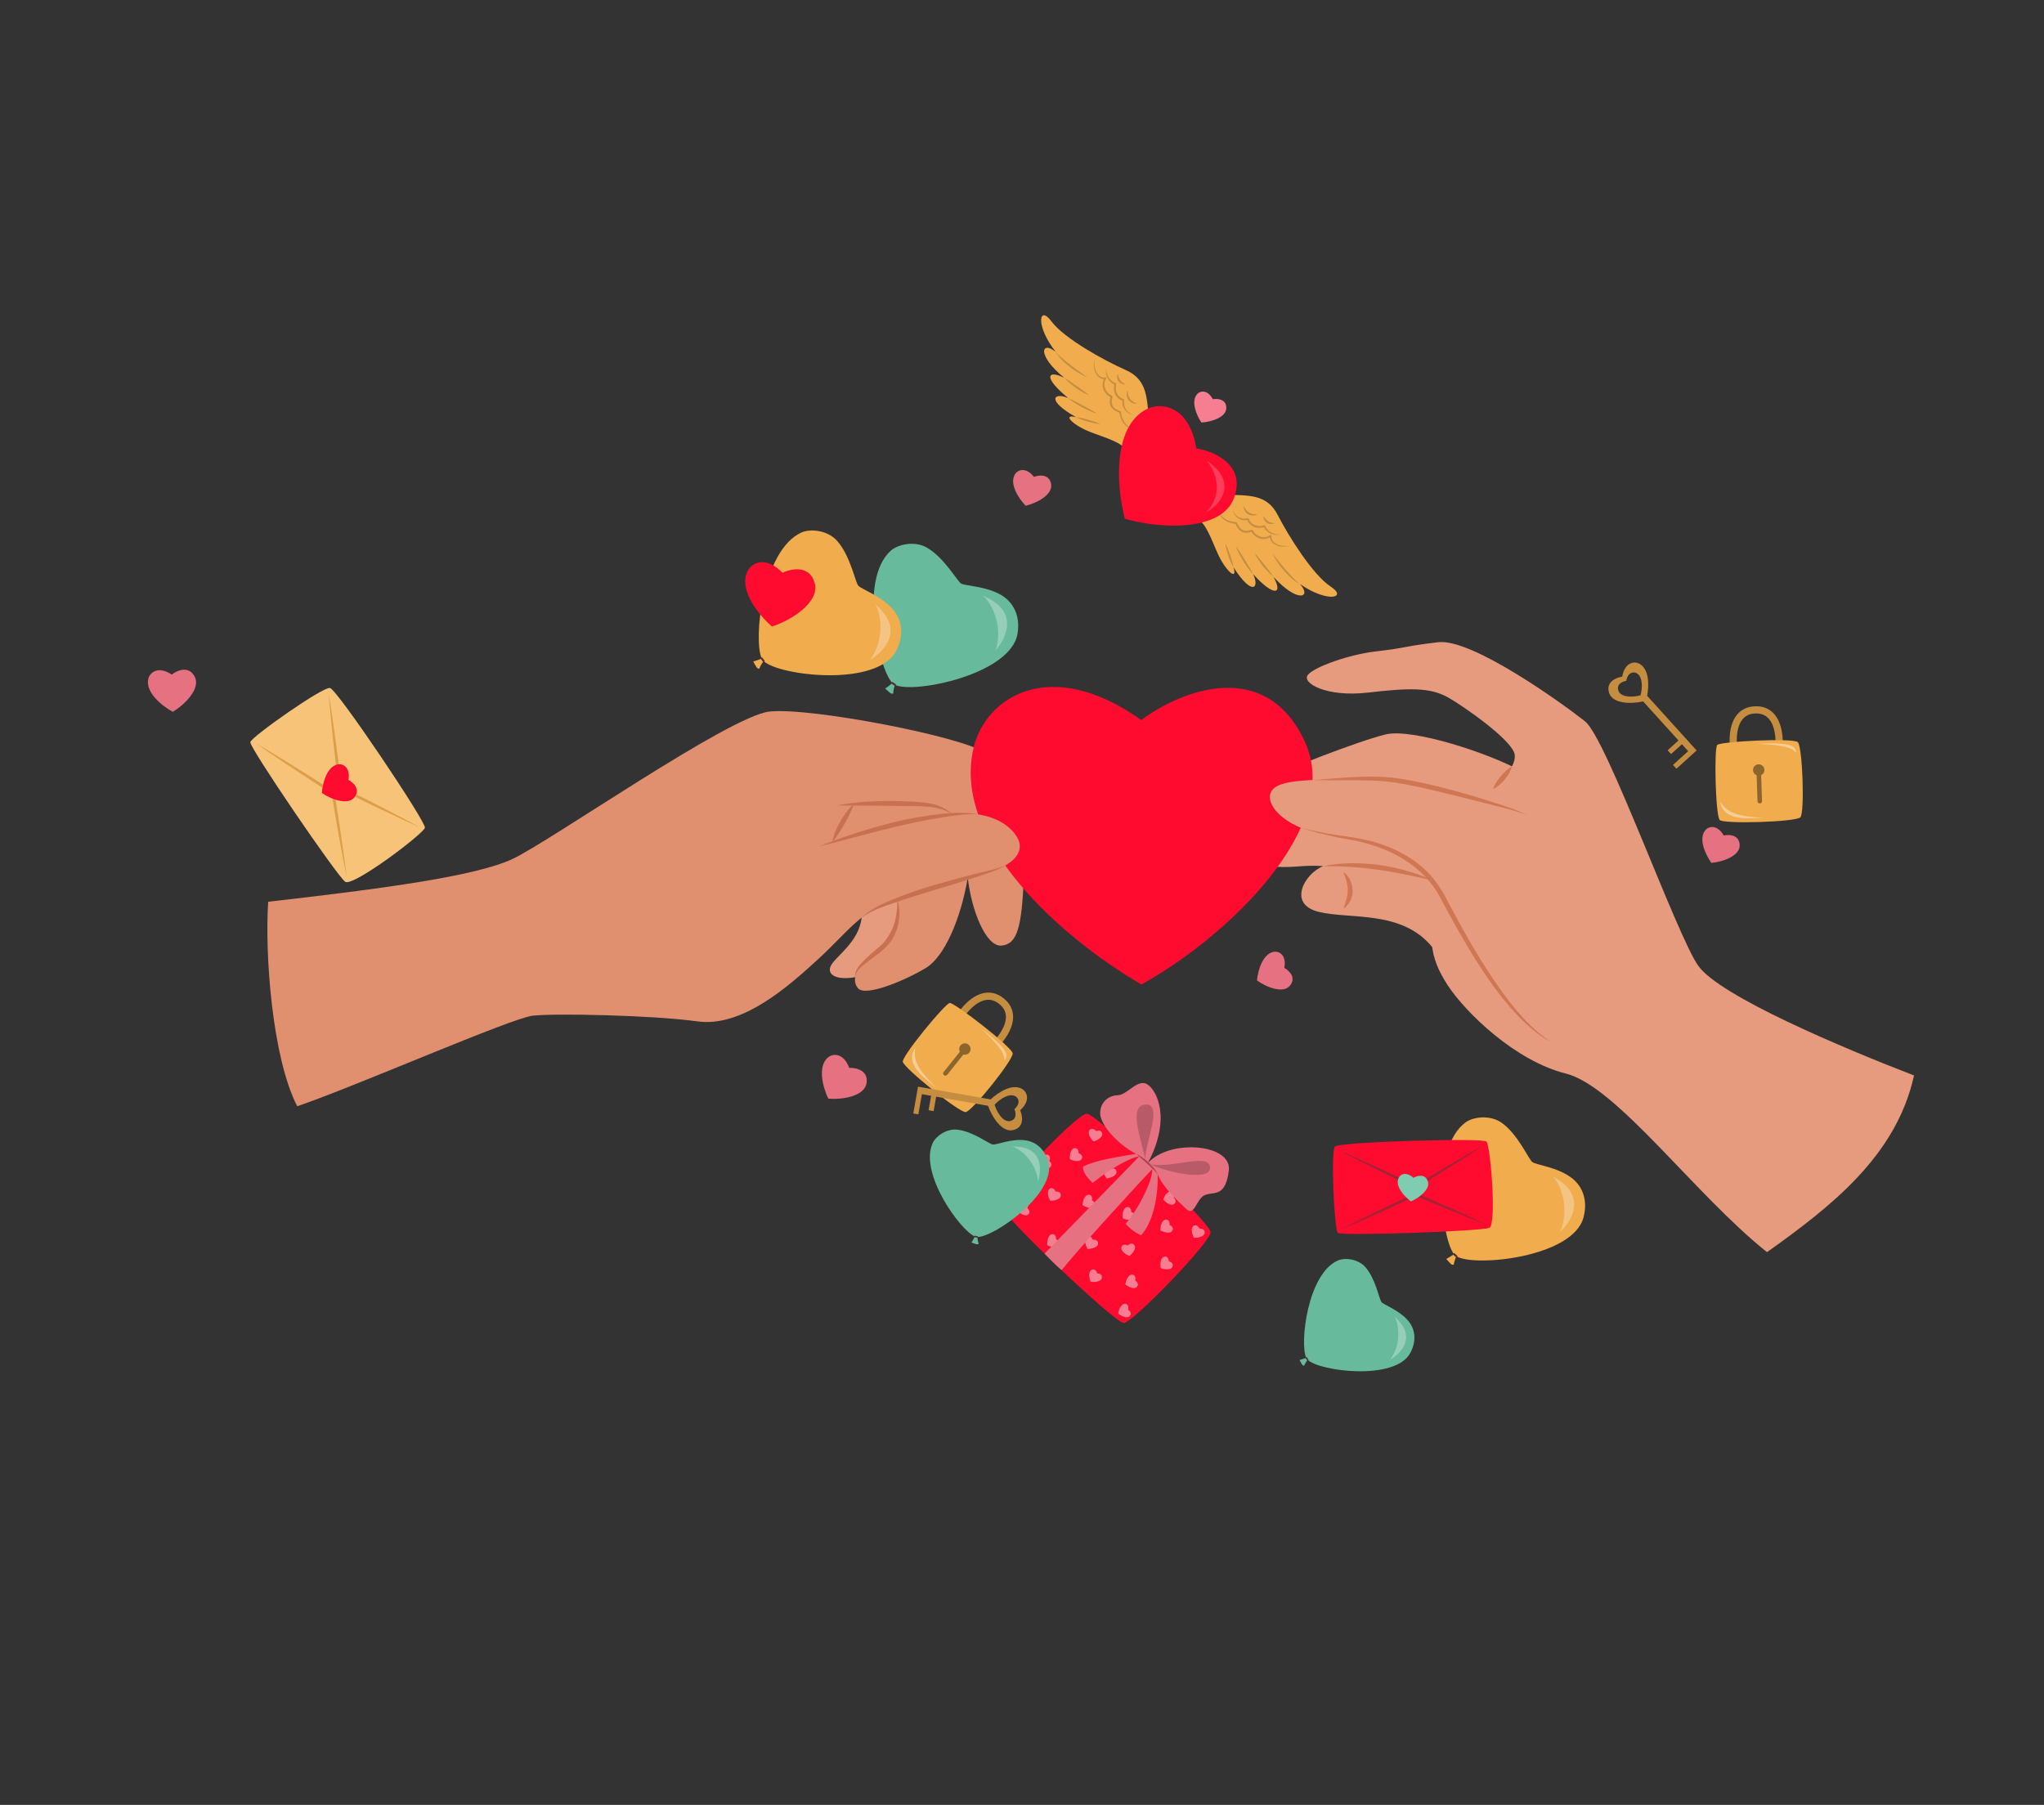 <svg width="659" height="582" viewBox="0 0 659 582" fill="none" xmlns="http://www.w3.org/2000/svg">
<rect x="0" y="0" width="659" height="582" fill="#333333" stroke="none"/>
<g clip-path="url(#clip0_1_7)">
<path d="M391.032 128.733C392.566 128.45 395.443 128.682 395.368 131.629C395.296 134.578 390.465 136.087 387.331 136.235C385.722 133.807 383.958 129.501 385.891 127.169C386.943 125.899 389.361 125.613 391.032 128.733Z" fill="#F67E90"/>
<path d="M370.506 136.265C369.731 128.826 370.206 122.533 362.991 119.338C355.779 116.145 343.008 109.058 338.983 103.612C334.958 98.165 333.715 104.99 340.345 113.435C335.787 109.737 334.086 114.487 343.107 121.806C337.431 119.042 336.382 121.848 344.388 128.343C339.661 126.366 337.239 129.101 346.937 134.517C342.188 133.322 345.898 137.307 352.388 139.632C358.878 141.957 363.05 143.399 363.348 146.264C364.979 144.252 368.504 138.73 370.502 136.267L370.506 136.265Z" fill="#F0AC4D"/>
<path d="M340.345 113.436C340.813 114.351 341.53 115.146 342.221 115.897C343.105 116.872 344.148 117.713 345.182 118.515C346.833 119.794 348.678 120.856 350.573 121.73C348.991 120.447 347.255 119.36 345.661 118.092C343.831 116.636 341.898 115.201 340.349 113.434L340.345 113.436Z" fill="#C48D3F"/>
<path d="M343.107 121.806C344.16 123.015 345.452 124.007 346.731 124.958C348.068 125.953 349.558 126.825 351.113 127.437C349.937 126.428 348.636 125.541 347.378 124.642C345.988 123.649 344.581 122.672 343.107 121.806Z" fill="#C48D3F"/>
<path d="M344.39 128.345C345.783 129.556 347.393 130.53 349.013 131.399C350.493 132.191 352.052 132.879 353.662 133.365C352.317 132.434 350.842 131.707 349.419 130.904C347.789 129.984 346.109 129.081 344.39 128.345Z" fill="#C48D3F"/>
<path d="M346.942 134.516C348.139 135.171 349.436 135.59 350.741 135.969C352.051 136.308 353.387 136.647 354.742 136.736C353.53 136.125 352.216 135.736 350.919 135.362C349.616 135.023 348.287 134.655 346.942 134.516Z" fill="#C48D3F"/>
<path d="M367.036 139.033C365.544 138.755 364.135 137.967 363.099 136.867C362.327 136.047 361.886 135.053 361.594 133.979C361.482 133.57 361.451 133.13 361.385 132.711C361.377 132.655 361.168 132.597 361.121 132.577C360.896 132.48 360.671 132.379 360.452 132.271C360.036 132.064 359.64 131.831 359.287 131.529C358.2 130.601 358.365 129.23 358.664 127.97C358.723 127.722 358.719 127.741 358.497 127.624C358.161 127.445 357.835 127.267 357.538 127.019C356.936 126.521 356.472 125.846 356.218 125.106C355.959 124.356 355.989 123.56 356.243 122.816C356.367 122.455 356.557 122.114 356.725 121.771C356.142 121.772 355.594 121.814 355.05 121.57C354.377 121.269 353.822 120.663 353.496 120.01C352.816 118.638 352.785 117.264 352.807 115.778C352.655 117.12 352.496 118.589 353.069 119.869C353.36 120.513 353.692 121.112 354.237 121.577C354.865 122.112 355.543 122.276 356.345 122.284C356.261 122.156 356.181 122.029 356.098 121.9C355.598 122.828 355.319 123.825 355.547 124.884C355.869 126.382 356.905 127.5 358.23 128.2C358.17 128.077 358.113 127.952 358.057 127.828C357.811 128.87 357.587 130.1 358.159 131.083C358.785 132.163 359.921 132.69 361.04 133.131C360.985 133.055 360.928 132.982 360.873 132.906C361.091 134.128 361.403 135.312 362.162 136.326C363.296 137.846 365.155 138.871 367.046 139.035C366.857 139 366.853 139.02 367.046 139.035L367.036 139.033Z" fill="#C48D3F"/>
<path d="M365.293 133.67C364.099 133.296 362.974 132.375 362.59 131.156C362.448 130.704 362.399 130.269 362.384 129.799C362.378 129.568 362.409 129.337 362.429 129.106C362.433 129.036 362.44 128.966 362.447 128.897C362.459 128.75 362.428 128.772 362.287 128.724C361.418 128.409 360.767 127.949 360.272 127.157C359.842 126.525 359.736 125.675 359.743 124.932C359.746 124.636 359.789 124.346 359.836 124.055C359.866 123.881 359.972 123.686 359.794 123.613C358.919 123.25 358.179 122.768 357.601 121.998C356.923 121.086 356.669 120.016 356.645 118.896C356.516 119.799 356.53 120.764 356.942 121.599C357.489 122.751 358.325 123.582 359.488 124.099C359.428 123.987 359.368 123.876 359.309 123.768C359.091 124.793 359.056 125.792 359.405 126.793C359.843 128.046 360.84 128.871 362.08 129.253C362.011 129.151 361.939 129.047 361.87 128.945C361.829 129.823 361.838 130.759 362.276 131.554C362.909 132.704 363.981 133.473 365.291 133.673C365.043 133.595 365.032 133.633 365.291 133.673L365.293 133.67Z" fill="#C48D3F"/>
<path d="M366.569 130.21C365.778 129.823 364.771 129.301 364.3 128.519C364.01 128.106 363.835 127.686 363.714 127.199C363.576 126.771 363.62 126.283 363.575 125.84C363.101 126.863 363.136 127.957 363.789 128.895C364.337 129.735 365.575 130.289 366.569 130.21Z" fill="#C48D3F"/>
<path d="M362.869 123.94C362.252 123.588 361.538 123.15 361.138 122.541C360.632 121.971 360.555 121.179 360.365 120.479C360.04 121.252 360.08 122.147 360.571 122.844C361.061 123.545 361.995 124.066 362.869 123.94Z" fill="#C48D3F"/>
<path d="M394.609 159.486C402.079 159.841 408.337 159.009 411.931 166.031C415.526 173.054 423.323 185.406 428.988 189.116C434.651 192.829 427.911 194.457 419.107 188.311C423.055 192.654 418.409 194.622 410.595 186.024C413.675 191.534 410.932 192.743 403.995 185.113C406.235 189.723 403.644 192.295 397.688 182.916C399.151 187.59 394.961 184.112 392.275 177.76C389.588 171.412 387.911 167.325 385.036 167.19C386.955 165.446 392.266 161.615 394.612 159.481L394.609 159.486Z" fill="#F0AC4D"/>
<path d="M419.102 188.313C417.254 186.864 415.709 185.016 414.152 183.27C412.795 181.75 411.613 180.078 410.246 178.57C411.211 180.388 412.359 182.15 413.708 183.71C414.562 184.698 415.456 185.669 416.457 186.511C417.264 187.189 418.135 187.882 419.102 188.313Z" fill="#C48D3F"/>
<path d="M410.59 186.026C409.642 184.603 408.586 183.253 407.517 181.92C406.547 180.712 405.589 179.466 404.516 178.348C405.209 179.851 406.169 181.183 407.166 182.495C408.213 183.748 409.296 185.018 410.592 186.023L410.59 186.026Z" fill="#C48D3F"/>
<path d="M403.992 185.119C403.177 183.479 402.204 181.884 401.218 180.343C400.313 178.934 399.487 177.464 398.455 176.143C399.018 177.681 399.766 179.171 400.616 180.567C401.596 182.174 402.672 183.763 403.989 185.117L403.992 185.119Z" fill="#C48D3F"/>
<path d="M397.685 182.921C397.474 181.586 397.027 180.28 396.618 178.996C396.17 177.722 395.706 176.432 395.029 175.257C395.195 176.606 395.609 177.919 396.022 179.209C396.472 180.491 396.966 181.762 397.687 182.919L397.685 182.921Z" fill="#C48D3F"/>
<path d="M392.038 163.107C392.308 164.989 393.438 166.781 395.019 167.83C396.073 168.53 397.275 168.777 398.506 168.923C398.429 168.871 398.35 168.818 398.274 168.767C398.749 169.796 399.325 170.943 400.384 171.477C401.456 172.019 402.642 171.765 403.736 171.444C403.608 171.392 403.484 171.342 403.356 171.291C404.133 172.59 405.363 173.607 406.911 173.794C407.955 173.92 408.887 173.601 409.763 173.062C409.631 172.986 409.499 172.91 409.365 172.836C409.418 173.614 409.608 174.288 410.165 174.87C410.67 175.4 411.284 175.706 411.96 175.969C413.271 176.465 414.728 176.225 416.058 175.997C414.575 176.104 413.202 176.147 411.794 175.546C411.112 175.255 410.614 174.785 410.204 174.189C409.896 173.612 409.888 173.061 409.854 172.422C409.486 172.627 409.123 172.825 408.743 173.001C407.994 173.371 407.021 173.286 406.261 173.023C405.47 172.749 404.724 172.194 404.244 171.51C404.079 171.276 403.938 171.025 403.79 170.779C403.77 170.745 403.35 170.895 403.296 170.912C402.619 171.114 401.911 171.255 401.207 171.116C400.46 170.971 399.893 170.416 399.481 169.805C399.208 169.402 398.982 168.967 398.768 168.532C398.677 168.347 398.564 168.378 398.372 168.362C397.903 168.318 397.45 168.265 396.989 168.168C394.533 167.644 392.629 165.504 392.043 163.106C392.068 163.297 392.088 163.294 392.043 163.106L392.038 163.107Z" fill="#C48D3F"/>
<path d="M397.492 164.544C397.754 165.803 398.549 166.811 399.684 167.39C400.531 167.82 401.488 167.786 402.404 167.692C402.297 167.63 402.188 167.564 402.083 167.499C402.534 168.716 403.418 169.666 404.691 170.031C405.713 170.324 406.705 170.23 407.716 169.956C407.602 169.901 407.488 169.85 407.373 169.795C407.927 170.866 408.775 171.726 409.921 172.16C410.846 172.511 411.77 172.535 412.733 172.34C411.21 172.395 409.717 171.961 408.674 170.784C408.375 170.465 408.124 170.082 407.945 169.681C407.898 169.578 407.848 169.475 407.8 169.374C407.782 169.335 407.599 169.405 407.554 169.412C406.955 169.55 406.302 169.69 405.688 169.592C404.844 169.467 403.993 169.203 403.394 168.553C403.114 168.296 402.877 167.932 402.728 167.582C402.677 167.461 402.627 167.337 402.576 167.216C402.516 167.079 402.51 167.108 402.36 167.128C401.396 167.26 400.5 167.303 399.589 166.902C398.622 166.476 397.855 165.513 397.49 164.547C397.544 164.802 397.583 164.791 397.49 164.547L397.492 164.544Z" fill="#C48D3F"/>
<path d="M400.875 163.075C400.854 164.07 401.473 165.275 402.344 165.777C403.315 166.374 404.414 166.349 405.405 165.818C404.98 165.8 404.554 165.84 404.13 165.775C403.61 165.698 403.138 165.525 402.692 165.245C401.883 164.819 401.306 163.844 400.875 163.075Z" fill="#C48D3F"/>
<path d="M407.342 166.416C407.267 167.296 407.843 168.201 408.567 168.648C409.291 169.095 410.189 169.086 410.939 168.72C410.236 168.575 409.544 168.516 408.916 168.12C408.254 167.705 407.76 167.064 407.342 166.416Z" fill="#C48D3F"/>
<path d="M385.69 144.592C391.639 145.513 401.827 150.024 397.809 160.682C393.792 171.339 374.26 170.69 362.639 167.239C359.869 156.339 358.913 138.382 368.934 132.338C374.382 129.051 383.561 131.09 385.69 144.592Z" fill="#FF0B2F"/>
<path opacity="0.2" d="M388.923 148.478C391.972 151.77 394.697 159.156 388.856 165.18C393.296 163.06 399.577 155.487 388.923 148.478Z" fill="white"/>
<path d="M322.364 388.399C322.431 391.355 359.454 426.664 362.32 426.6C365.185 426.535 390.368 400.538 390.295 397.326C390.223 394.114 353.639 359.052 350.34 359.126C347.039 359.203 322.298 385.444 322.364 388.399Z" fill="#FF0B2F"/>
<path d="M386.718 396.206C387.353 396.141 388.52 396.334 388.392 397.532C388.266 398.735 386.241 399.189 384.959 399.145C384.382 398.101 383.805 396.284 384.673 395.396C385.145 394.914 386.141 394.877 386.718 396.206Z" fill="#F67E90"/>
<path d="M377.066 394.98C377.653 395.231 378.58 395.961 377.888 396.95C377.196 397.94 375.206 397.358 374.102 396.699C374.106 395.507 374.479 393.637 375.666 393.281C376.313 393.087 377.202 393.538 377.066 394.98Z" fill="#F67E90"/>
<path d="M376.847 406.717C377.468 406.866 378.501 407.437 377.982 408.527C377.463 409.616 375.402 409.372 374.208 408.902C374.012 407.726 374.075 405.82 375.187 405.271C375.792 404.972 376.744 405.272 376.847 406.717Z" fill="#F67E90"/>
<path d="M363.622 401.603C364.07 401.15 365.095 400.555 365.758 401.564C366.423 402.571 365.151 404.208 364.128 404.991C363.02 404.55 361.419 403.515 361.525 402.279C361.582 401.609 362.331 400.945 363.621 401.606L363.622 401.603Z" fill="#F67E90"/>
<path d="M378.394 386.138C378.861 386.572 379.492 387.574 378.507 388.27C377.524 388.971 375.845 387.755 375.026 386.762C375.429 385.639 376.407 384.001 377.646 384.064C378.319 384.097 379.008 384.821 378.393 386.133L378.394 386.138Z" fill="#F67E90"/>
<path d="M364.731 390.805C365.344 390.987 366.352 391.602 365.778 392.666C365.208 393.73 363.163 393.389 361.99 392.862C361.85 391.678 362.003 389.776 363.141 389.283C363.759 389.012 364.696 389.356 364.731 390.805Z" fill="#F67E90"/>
<path d="M358.109 376.831C358.726 376.67 359.909 376.682 359.965 377.887C360.023 379.093 358.091 379.851 356.817 380.002C356.087 379.057 355.24 377.351 355.964 376.34C356.358 375.79 357.334 375.603 358.109 376.831Z" fill="#F67E90"/>
<path d="M352.071 387.047C352.638 387.341 353.511 388.139 352.747 389.075C351.982 390.012 350.042 389.287 348.989 388.548C349.079 387.357 349.589 385.522 350.801 385.251C351.46 385.104 352.314 385.619 352.071 387.047Z" fill="#F67E90"/>
<path d="M353.383 364.738C353.974 364.493 355.144 364.34 355.366 365.528C355.589 366.716 353.782 367.732 352.539 368.059C351.688 367.223 350.614 365.65 351.188 364.548C351.499 363.951 352.444 363.628 353.38 364.737L353.383 364.738Z" fill="#F67E90"/>
<path d="M347.746 371.848C348.349 372.053 349.332 372.712 348.718 373.75C348.104 374.788 346.074 374.364 344.926 373.789C344.835 372.601 345.067 370.708 346.224 370.258C346.852 370.016 347.774 370.398 347.748 371.845L347.746 371.848Z" fill="#F67E90"/>
<path d="M340.328 384.233C340.964 384.167 342.13 384.349 342.008 385.55C341.886 386.752 339.866 387.217 338.583 387.18C338.002 386.137 337.419 384.323 338.279 383.43C338.748 382.947 339.743 382.905 340.33 384.23L340.328 384.233Z" fill="#F67E90"/>
<path d="M331.258 389.543C331.737 389.963 332.392 390.949 331.427 391.675C330.462 392.401 328.75 391.229 327.907 390.258C328.28 389.125 329.217 387.463 330.456 387.493C331.132 387.51 331.834 388.216 331.258 389.543Z" fill="#F67E90"/>
<path d="M338.306 374.354C338.785 374.774 339.44 375.76 338.476 376.483C337.512 377.208 335.8 376.037 334.957 375.066C335.329 373.933 336.266 372.271 337.506 372.301C338.181 372.318 338.884 373.024 338.308 374.351L338.306 374.354Z" fill="#F67E90"/>
<path d="M352.347 399.762C352.982 399.696 354.147 399.885 354.023 401.085C353.898 402.285 351.877 402.745 350.593 402.704C350.016 401.66 349.433 399.846 350.3 398.954C350.77 398.47 351.766 398.433 352.348 399.759L352.347 399.762Z" fill="#F67E90"/>
<path d="M365.989 412.916C366.529 413.257 367.331 414.126 366.487 414.991C365.646 415.858 363.775 414.968 362.791 414.14C362.983 412.965 363.649 411.176 364.878 411.014C365.547 410.927 366.354 411.51 365.989 412.916Z" fill="#F67E90"/>
<path d="M363.704 422.33C364.243 422.671 365.045 423.541 364.202 424.406C363.361 425.273 361.489 424.383 360.506 423.555C360.697 422.379 361.364 420.591 362.593 420.428C363.264 420.339 364.069 420.925 363.704 422.33Z" fill="#F67E90"/>
<path d="M353.738 410.607C354.377 410.624 355.509 410.966 355.228 412.138C354.949 413.314 352.883 413.503 351.615 413.295C351.178 412.185 350.841 410.308 351.815 409.541C352.346 409.122 353.337 409.214 353.741 410.608L353.738 410.607Z" fill="#F67E90"/>
<path d="M340.488 399.629C341.086 399.85 342.05 400.535 341.408 401.557C340.767 402.579 338.752 402.097 337.617 401.493C337.56 400.303 337.84 398.416 339.011 398C339.647 397.773 340.555 398.18 340.492 399.628L340.488 399.629Z" fill="#F67E90"/>
<path d="M370.075 375.039C377.131 367.125 397.24 368.851 396.185 377.404C395.13 385.957 391.658 384.268 388.668 385.271C385.674 386.277 385.235 392.481 382.473 389.841C379.71 387.202 374.809 382.753 373.249 378.641C373.437 386.97 371.306 394.715 367.852 398.331C364.697 396.741 363.835 395.51 362.88 394.596C366.232 391.086 371.595 381.333 371.5 376.961C368.205 380.409 348.708 401.553 342.274 409.562C340.503 408.144 338.239 405.701 336.767 404.253C340.746 400.09 361.797 378.634 367.241 372.937C365.121 372.985 358.521 376.39 352.291 381.42C350.273 379.489 349.198 378.059 349.157 376.188C353.477 374.01 360.482 373.051 366.305 372.07C360.437 369.068 354.782 362.746 354.702 359.109C354.62 355.469 357.378 353.225 360.392 353.155C363.407 353.085 366.794 347.733 369.867 349.624C372.939 351.519 377.733 360.575 370.081 375.042L370.075 375.039Z" fill="#E67181"/>
<g opacity="0.2">
<path d="M369.269 373.65C369.155 368.556 375.011 356.046 369.502 356.171C363.993 356.296 367.209 365.168 369.269 373.65Z" fill="black"/>
<path d="M371.184 375.478C374.557 377.48 390.245 381.392 390.134 376.501C390.023 371.611 378.352 376.699 371.184 375.478Z" fill="black"/>
</g>
<path d="M366.302 372.069C367.474 373.097 368.663 374.103 369.792 375.18C370.965 376.296 372.23 377.372 373.244 378.642C372.647 377.151 371.411 375.924 370.274 374.828C369.086 373.738 367.795 372.707 366.302 372.069Z" fill="#AD4250"/>
<path d="M490.551 248.704C479.964 242.783 455.27 234.774 446.781 236.807C438.293 238.836 414.126 248.214 408.722 251.21C407.812 263.471 409.193 273.808 408.557 279.242C416.329 280.204 419.827 278.746 426.645 279.285C420.71 281.55 414.972 291.456 425.041 294.004C435.11 296.552 451.909 293.299 461.747 305.389C466.021 300.01 485.657 274.109 490.551 248.704Z" fill="#E69B7E"/>
<path d="M291.897 286.207C293.028 296.114 292.995 305.239 277.377 314.758C269.314 316.674 265.643 314.023 268.501 310.425C271.358 306.827 278.802 301.713 277.774 292.713C281.325 288.243 286.517 287.69 291.896 286.21L291.897 286.207Z" fill="#E69B7E"/>
<path d="M86.467 290.78C122.957 286.6 153.153 282.61 165.196 277C177.238 271.389 234.98 230.947 248.024 229.451C261.064 227.957 311.192 237.673 317.731 242.871C324.27 248.068 330.756 264.372 330.115 281.886C329.471 299.402 327.923 304.335 322.968 304.905C318.012 305.474 313.259 293.941 312.012 283.018C309.728 296.575 304.411 308.417 298.738 311.974C293.068 315.531 279.048 321.751 276.574 318.612C274.139 315.52 276.654 311.588 282.041 307.479C290.515 301.014 289.055 295.971 289.291 289.961C277.84 293.227 273.324 300.548 263.756 309.309C254.188 318.07 239.322 331.37 224.822 329.346C210.321 327.325 178.806 326.706 171.764 327.514C164.723 328.32 114.521 350.361 95.826 356.715C87.671 340.851 85.347 307.288 86.47 290.774L86.467 290.78Z" fill="#E0906F"/>
<path d="M367.937 232.182C380.667 222.67 407.995 211.797 420.651 239.051C433.309 266.307 395.987 301.923 368.008 317.451C342.35 302.546 306.757 271.181 313.887 241.135C317.76 224.801 338.567 211.256 367.937 232.182Z" fill="#FF0B2F"/>
<path d="M617.098 346.79C593.877 337.821 554.456 321.196 547.525 311.419C540.593 301.641 518.019 238.158 511.042 232.616C504.066 227.072 474.688 205.83 463.732 207.084C452.775 208.34 453.961 208.863 443.396 210.075C435.181 211.016 423.744 215 421.664 217.619C419.585 220.237 427.645 224.861 440.947 223.338C454.25 221.813 460.897 221.583 466.819 224.866C471.202 227.294 487.824 238.712 488.359 243.408C488.897 248.105 481.954 253.258 478.142 258.058C461.432 254.025 451.122 250.784 441.679 251.137C427.568 251.664 413.476 250.602 410.185 254.748C406.892 258.891 414.247 267.762 429.908 269.533C445.567 271.307 459.373 277.654 464.54 288.16C459.708 301.401 460.948 308.791 466.717 317.644C472.483 326.496 488.535 342.1 504.858 346.177C521.177 350.252 546.594 385.398 569.7 403.759C590.221 389.117 611.348 372.822 617.098 346.79Z" fill="#E69B7E"/>
<path d="M461.654 283.863C459.405 282.701 456.962 281.843 454.543 281.11C451.266 280.116 447.893 279.341 444.498 278.895C438.524 278.132 432.564 278.074 426.643 279.287C429.294 279.367 431.942 279.335 434.594 279.495C437.742 279.689 440.885 279.968 444.01 280.42C449.951 281.277 455.82 282.452 461.655 283.867L461.654 283.863Z" fill="#CF7653"/>
<path d="M500.563 336.357C493.298 331.7 487.802 324.881 482.902 317.878C477.156 309.664 472.218 300.902 467.518 292.057C466.641 290.403 465.796 288.706 464.8 287.12C463.494 285.047 462.102 283.092 460.377 281.341C458.776 279.717 456.998 278.272 455.109 276.995C451.171 274.336 446.698 272.509 442.127 271.263C437.506 270.002 432.757 269.631 428.058 268.791C425.133 268.268 422.242 267.647 419.368 266.889C423.283 268.204 427.275 269.196 431.318 270.028C433.666 270.512 436.04 270.816 438.374 271.379C440.748 271.951 443.094 272.66 445.375 273.537C453.315 276.593 460.206 281.701 464.268 289.297C467.966 296.211 471.705 303.09 475.907 309.716C480.921 317.617 486.557 325.47 493.687 331.61C495.821 333.447 498.094 335.005 500.558 336.358L500.563 336.357Z" fill="#CF7653"/>
<path d="M492.161 262.794C488.714 260.947 484.801 259.806 481.098 258.599C476.425 257.073 471.696 255.721 466.942 254.468C462.087 253.189 457.179 252.045 452.228 251.21C447.331 250.384 442.419 250.326 437.467 250.527C432.693 250.724 427.932 251.153 423.175 251.576C427.128 251.645 431.086 251.592 435.04 251.603C439.921 251.614 444.833 251.602 449.666 252.329C454.555 253.063 459.394 254.193 464.199 255.343C469.04 256.501 473.874 257.704 478.694 258.955C483.167 260.116 487.867 261.056 492.161 262.794Z" fill="#CF7653"/>
<path d="M433.087 281.19C433.822 282.894 434.394 284.733 434.513 286.595C434.636 288.952 433.834 290.893 433.125 293.079C434.934 291.704 436.234 289.453 436.095 287.123C436.001 284.906 435.046 282.424 433.087 281.19Z" fill="#CF7653"/>
<path d="M487.465 247.114C486.067 247.886 484.869 249.122 483.84 250.327C482.809 251.542 481.848 252.941 481.359 254.473C484.078 253.107 486.646 250.042 487.463 247.116L487.465 247.114Z" fill="#CF7653"/>
<path d="M289.286 289.97C297.949 287.166 309.926 283.489 316.463 281.869C326.394 279.408 329.132 275.623 328.747 272.249C328.362 268.875 322.227 260.572 305.809 262.575C295.277 263.857 290.408 264.898 281.971 267.588C282.864 275.414 285.341 286.834 289.286 289.97Z" fill="#E0906F"/>
<path d="M315.362 262.616C313.54 262.179 311.613 262.097 309.746 262.082C307.467 262.063 305.141 262.215 302.882 262.505C298.001 263.129 293.121 263.884 288.345 265.089C280.144 267.155 272.059 269.7 264.21 272.857C267.784 272.066 271.331 271.119 274.856 270.146C279.447 268.882 284.076 267.725 288.706 266.609C293.355 265.485 298.052 264.558 302.76 263.725C304.999 263.332 307.253 263.031 309.509 262.773C311.424 262.552 313.441 262.434 315.361 262.611L315.362 262.616Z" fill="#C77150"/>
<path d="M306.958 262.597C305.308 260.747 302.536 259.564 300.138 259.143C296.577 258.521 292.957 258.377 289.349 258.313C282.849 258.199 276.235 258.456 269.847 259.723C276.046 259.787 282.247 259.757 288.444 259.872C291.882 259.933 295.361 259.802 298.792 260.097C301.6 260.354 304.618 260.895 306.96 262.599L306.958 262.597Z" fill="#C77150"/>
<path d="M275.166 259.363C273.395 260.895 272.04 262.942 270.875 264.948C269.712 266.989 268.734 269.195 268.321 271.522C269.817 269.89 270.988 267.887 272.096 265.98C273.303 263.902 274.489 261.677 275.166 259.363Z" fill="#C77150"/>
<path d="M277.786 295.922C280.897 293.599 284.754 292.349 288.384 291.087C292.651 289.604 296.987 288.318 301.306 286.993C305.603 285.673 309.915 284.391 314.184 282.986C317.494 281.899 321.113 280.91 324.094 279.058C320.869 280.425 317.25 281.04 313.867 281.905C309.504 283.022 305.17 284.228 300.849 285.494C296.491 286.767 292.157 288.234 287.962 289.979C284.371 291.471 280.553 293.115 277.784 295.925L277.786 295.922Z" fill="#C77150"/>
<path d="M289.286 289.97C289.38 292.179 289.128 294.412 288.65 296.566C288.052 299.251 286.823 301.558 285.109 303.683C284.353 304.72 283.175 305.517 282.216 306.352C281.08 307.342 279.939 308.329 278.868 309.385C277.366 310.863 275.364 312.833 275.737 315.138C275.946 312.803 278.374 311.204 280.063 309.884C282.299 308.137 284.763 306.522 286.6 304.342C289.775 300.569 290.802 294.66 289.284 289.972L289.286 289.97Z" fill="#C77150"/>
<path d="M547.003 241.985L540.494 247.88L539.382 246.652L544.28 242.216L542.262 239.988L538.764 243.154L537.652 241.926L541.15 238.76L529.762 226.175C525.787 227.057 520.053 226.92 518.844 223.576C517.534 219.957 520.997 218.475 523.012 218.191C523.79 213.638 526.903 212.987 528.731 214.123C531.643 215.932 531.728 220.727 531.055 224.367L547.006 241.994L547.003 241.985ZM528.913 224.2C529.505 222.002 529.746 218.367 527.732 217.116C526.637 216.436 524.774 216.826 524.306 219.554C523.097 219.724 521.024 220.613 521.809 222.781C522.594 224.949 526.55 224.866 528.913 224.2Z" fill="#C48D3F"/>
<path d="M574.75 239.574C574.762 239.318 575.033 233.291 571.725 229.927C570.221 228.395 568.245 227.661 565.857 227.744C563.468 227.827 561.545 228.696 560.137 230.328C557.046 233.912 557.682 239.905 557.708 240.158L560.008 239.899C560.004 239.849 559.461 234.647 561.893 231.836C562.874 230.702 564.195 230.12 565.933 230.061C567.668 230 569.021 230.487 570.067 231.549C572.661 234.183 572.438 239.409 572.434 239.461L574.747 239.58L574.75 239.574Z" fill="#C48D3F"/>
<path d="M554.477 264.434C555.886 265.749 579.018 265.075 580.458 263.532C581.897 261.992 581.148 240.725 579.626 239.307C578.105 237.887 554.696 239.086 553.645 240.209C552.596 241.333 553.068 263.118 554.477 264.434Z" fill="#F0AC4D"/>
<path d="M565.189 248.354C565.155 247.341 565.945 246.493 566.958 246.458C567.971 246.424 568.819 247.214 568.853 248.227C568.879 248.982 568.445 249.644 567.804 249.948L568.091 258.316C568.105 258.716 567.791 259.051 567.39 259.066C566.99 259.08 566.655 258.766 566.641 258.366L566.354 249.998C565.693 249.741 565.215 249.11 565.189 248.354Z" fill="#8C642D"/>
<g opacity="0.4">
<path d="M579.092 242.789C579.031 240.954 578.414 239.154 566.734 239.854C572.198 240.175 577.41 240.417 579.092 242.789Z" fill="white"/>
<path d="M554.631 258.501C556.462 261.237 558.59 263.286 568.613 263.712C563.021 263.906 555.52 264.746 554.631 258.501Z" fill="white"/>
</g>
<path d="M322.625 336.686C322.801 336.501 326.931 332.102 326.613 327.393C326.469 325.25 325.448 323.407 323.582 321.912C321.717 320.421 319.69 319.827 317.56 320.147C312.881 320.854 309.462 325.817 309.318 326.027L311.235 327.328C311.263 327.286 314.239 322.987 317.913 322.436C319.396 322.215 320.777 322.634 322.136 323.719C323.492 324.803 324.199 326.054 324.304 327.54C324.558 331.231 320.986 335.051 320.95 335.088L322.626 336.683L322.625 336.686Z" fill="#C48D3F"/>
<path d="M291.059 342.349C291.271 344.266 309.26 358.819 311.353 358.588C313.449 358.353 326.727 341.726 326.496 339.657C326.267 337.586 307.729 323.248 306.2 323.421C304.673 323.591 290.845 340.436 291.058 342.351L291.059 342.349Z" fill="#F0AC4D"/>
<path d="M309.654 337.121C310.286 336.331 311.441 336.202 312.23 336.834C313.02 337.466 313.148 338.621 312.516 339.41C312.044 339.999 311.282 340.222 310.599 340.033L305.368 346.575C305.118 346.888 304.664 346.938 304.351 346.687C304.038 346.437 303.988 345.983 304.239 345.67L309.47 339.128C309.135 338.503 309.185 337.711 309.654 337.121Z" fill="#8C642D"/>
<g opacity="0.4">
<path d="M323.826 341.953C324.973 340.519 325.679 338.75 316.361 331.673C320.297 335.477 324.093 339.054 323.826 341.953Z" fill="white"/>
<path d="M295.037 337.946C294.644 341.215 294.924 344.158 302.251 351.009C297.884 347.513 291.647 343.267 295.037 337.946Z" fill="white"/>
</g>
<path d="M319.392 354.499C322.115 351.992 326.216 349.508 329.298 351.009C331.23 351.952 332.339 354.93 328.901 358.017C329.733 359.876 330.326 363.594 326.563 364.415C323.087 365.175 319.916 360.394 318.543 356.56L301.824 353.628L301.008 358.277L299.375 357.99L300.191 353.341L297.229 352.823L296.087 359.332L294.454 359.045L295.971 350.396L319.385 354.499L319.392 354.499ZM325.654 361.483C327.909 360.992 327.551 358.763 327.055 357.648C329.115 355.799 328.451 354.012 327.292 353.449C325.161 352.413 322.215 354.553 320.667 356.225C321.358 358.581 323.4 361.973 325.652 361.481L325.654 361.483Z" fill="#C48D3F"/>
<path d="M287.102 177.647C289.442 175.505 294.827 174.319 298.768 176.547C304.373 179.713 308.567 187.354 309.872 188.165C311.146 188.96 318.113 188.973 323.026 192.011C326.687 194.275 329.011 198.537 328.063 204.334C325.923 217.432 294.806 223.79 288.555 220.848C288.251 221.672 288.035 222.504 287.98 223.634C287.142 223.828 286.959 223.415 285.385 222.018C286.183 221.512 287.231 220.647 287.708 220.241C283.219 215.611 276.87 187.014 287.104 177.644L287.102 177.647Z" fill="#68BA9C"/>
<path opacity="0.3" d="M316.976 192.168C320.295 195.067 323.376 202.801 320.983 209.764C324.538 205.605 328.677 196.952 316.976 192.168Z" fill="white"/>
<path d="M287.513 220.495C287.513 220.495 287.522 220.5 287.524 220.502L288.372 221.108C288.515 221.209 288.713 221.177 288.814 221.034C288.915 220.89 288.874 220.683 288.74 220.591L287.892 219.985C287.749 219.884 287.551 219.916 287.45 220.059C287.351 220.2 287.379 220.392 287.513 220.495Z" fill="#572D35"/>
<path d="M431.353 406.441C433.605 405.459 437.847 405.936 440.177 408.556C443.492 412.281 444.651 418.935 445.404 419.857C446.141 420.758 451.242 422.513 454.084 425.971C456.201 428.549 456.835 432.254 454.69 436.267C449.842 445.331 425.444 442.196 421.6 438.473C421.173 439.004 420.803 439.556 420.478 440.373C419.816 440.306 419.786 439.959 418.98 438.537C419.692 438.365 420.679 437.993 421.129 437.817C418.997 433.299 421.509 410.744 431.354 406.438L431.353 406.441Z" fill="#68BA9C"/>
<path opacity="0.3" d="M449.608 424.574C451.315 427.532 451.635 433.976 448.137 438.48C451.787 436.321 456.986 431.015 449.608 424.574Z" fill="white"/>
<path d="M420.92 437.957C420.92 437.957 420.926 437.96 420.927 437.964L421.398 438.621C421.476 438.732 421.631 438.755 421.74 438.675C421.851 438.597 421.871 438.436 421.794 438.333L421.324 437.676C421.245 437.565 421.09 437.542 420.982 437.622C420.875 437.699 420.847 437.848 420.92 437.957Z" fill="#572D35"/>
<path d="M472.429 361.97C474.973 360.07 480.446 359.43 484.146 362.038C489.404 365.748 492.813 373.771 494.033 374.71C495.222 375.627 502.152 376.333 506.738 379.85C510.154 382.467 512.039 386.942 510.518 392.616C507.081 405.434 475.485 408.65 469.56 405.1C469.177 405.891 468.877 406.696 468.707 407.815C467.854 407.927 467.715 407.495 466.286 405.948C467.132 405.524 468.26 404.768 468.776 404.413C464.771 399.359 461.311 370.268 472.429 361.97Z" fill="#F0AC4D"/>
<path opacity="0.3" d="M500.702 379.403C503.716 382.62 506.008 390.624 502.93 397.313C506.884 393.53 511.865 385.335 500.702 379.403Z" fill="white"/>
<path d="M468.559 404.644C468.559 404.644 468.568 404.648 468.57 404.65L469.353 405.337C469.484 405.453 469.686 405.44 469.803 405.307C469.919 405.176 469.898 404.965 469.772 404.86L468.989 404.173C468.858 404.057 468.656 404.069 468.539 404.203C468.425 404.331 468.437 404.525 468.559 404.644Z" fill="#572D35"/>
<path d="M258.396 171.702C261.29 170.4 266.773 170.968 269.817 174.319C274.143 179.085 275.725 187.658 276.71 188.839C277.671 189.991 284.281 192.191 287.992 196.62C290.757 199.921 291.624 204.695 288.905 209.905C282.762 221.669 251.226 217.934 246.215 213.18C245.668 213.868 245.199 214.591 244.792 215.645C243.935 215.569 243.894 215.12 242.836 213.296C243.753 213.067 245.019 212.574 245.602 212.339C242.791 206.534 245.741 177.383 258.399 171.703L258.396 171.702Z" fill="#F0AC4D"/>
<path opacity="0.3" d="M282.197 194.869C284.439 198.663 284.937 206.976 280.48 212.836C285.164 210.002 291.805 203.088 282.197 194.869Z" fill="white"/>
<path d="M245.336 212.515C245.336 212.515 245.34 212.52 245.343 212.526L245.959 213.369C246.062 213.509 246.262 213.544 246.403 213.439C246.544 213.333 246.57 213.124 246.472 212.995L245.859 212.153C245.754 212.012 245.557 211.979 245.416 212.084C245.277 212.184 245.246 212.378 245.341 212.518L245.336 212.515Z" fill="#572D35"/>
<path d="M300.659 368.659C301.656 366.413 305.11 363.9 308.6 364.258C313.56 364.765 318.907 368.886 320.087 369.057C321.237 369.223 326.187 367.071 330.621 367.703C333.92 368.175 336.892 370.477 338.017 374.887C340.56 384.847 320.442 399.013 315.092 398.864C315.132 399.543 315.236 400.2 315.546 401.021C315.012 401.42 314.753 401.182 313.204 400.68C313.613 400.073 314.091 399.132 314.304 398.699C309.682 396.807 296.304 378.481 300.663 368.658L300.659 368.659Z" fill="#68BA9C"/>
<path opacity="0.3" d="M326.367 369.697C329.624 370.723 334.209 375.258 334.671 380.941C335.906 376.886 336.16 369.461 326.367 369.697Z" fill="white"/>
<path d="M314.239 398.939C314.239 398.939 314.244 398.942 314.247 398.944L315.037 399.111C315.171 399.14 315.301 399.054 315.33 398.921C315.36 398.787 315.264 398.655 315.14 398.628L314.35 398.461C314.217 398.432 314.086 398.518 314.057 398.651C314.029 398.782 314.11 398.909 314.237 398.942L314.239 398.939Z" fill="#572D35"/>
<path d="M80.703 239.304C80.375 241.013 108.802 282.69 111.321 284.35C113.838 286.012 136.637 268.794 136.999 266.885C137.361 264.976 108.689 222.277 106.383 221.836C104.075 221.398 81.029 237.59 80.704 239.301L80.703 239.304Z" fill="#F7C379"/>
<path d="M135.554 266.875C132.963 265.456 130.351 264.072 127.734 262.704C125.89 261.742 124.044 260.783 122.192 259.835C120.009 258.717 117.824 257.602 115.635 256.496C113.717 255.528 111.793 254.578 109.872 253.616C109.961 253.741 110.052 253.87 110.141 253.995C109.806 251.06 109.435 248.13 109.052 245.201C108.637 241.993 108.212 238.782 107.774 235.576C107.501 233.579 107.215 231.581 106.918 229.588C106.607 227.495 106.293 225.405 105.951 223.32C106.18 226.267 106.448 229.21 106.74 232.15C106.976 234.54 107.222 236.925 107.473 239.313C107.773 242.15 108.093 244.984 108.424 247.818C108.631 249.598 108.836 251.376 109.051 253.153C109.091 253.484 109.131 253.815 109.173 254.147C109.201 254.372 109.195 254.376 109.401 254.476C110.087 254.81 110.769 255.146 111.454 255.482C112.915 256.201 114.373 256.918 115.84 257.626C117.918 258.628 119.998 259.631 122.079 260.627C123.983 261.536 125.891 262.432 127.8 263.325C130.376 264.53 132.958 265.717 135.556 266.872C134.497 266.294 134.453 266.382 135.556 266.872L135.554 266.875Z" fill="#DB9F49"/>
<path d="M111.81 283.027C111.456 280.074 111.059 277.125 110.65 274.178C110.26 271.365 109.856 268.555 109.425 265.748C109.234 264.506 109.044 263.26 108.853 262.018C108.606 260.409 108.345 258.799 108.09 257.19C108.029 256.803 107.965 256.418 107.906 256.032C107.88 255.867 107.853 255.705 107.827 255.54C107.82 255.495 107.824 255.354 107.783 255.331C107.648 255.242 107.514 255.157 107.377 255.07C105.377 253.788 103.376 252.508 101.373 251.23C98.983 249.704 96.575 248.208 94.166 246.714C92.302 245.557 90.438 244.396 88.557 243.263C86.446 241.989 84.338 240.717 82.208 239.476C84.62 241.18 87.057 242.848 89.505 244.496C91.691 245.97 93.881 247.436 96.084 248.888C98.297 250.345 100.517 251.799 102.745 253.239C104.189 254.176 105.637 255.107 107.085 256.038C107.014 255.927 106.938 255.818 106.866 255.707C107.565 259.859 108.244 264.011 108.989 268.154C109.445 270.682 109.906 273.209 110.375 275.734C110.83 278.17 111.309 280.601 111.811 283.024C111.575 281.891 111.673 281.874 111.811 283.024L111.81 283.027Z" fill="#DB9F49"/>
<path d="M112.35 251.507C113.93 252.323 116.36 254.543 114.235 257.15C112.111 259.757 106.701 257.744 103.772 255.686C104.018 252.373 105.435 247.254 108.806 246.503C110.639 246.095 113.019 247.524 112.347 251.505L112.35 251.507Z" fill="#FF0B2F"/>
<path d="M431.328 397.551C432.466 398.618 477.694 397.032 480.161 395.92C482.627 394.808 480.512 369.271 479.24 368.079C477.969 366.886 431.846 368.169 430.407 369.709C428.969 371.25 430.189 396.483 431.328 397.551Z" fill="#FF0B2F"/>
<path d="M478.541 369.17C476.223 370.456 473.921 371.773 471.626 373.101C470.012 374.038 468.4 374.977 466.792 375.928C464.896 377.047 463.005 378.173 461.119 379.301C459.466 380.293 457.82 381.296 456.171 382.293C456.311 382.286 456.448 382.277 456.586 382.273C454.199 381.122 451.8 379.997 449.4 378.882C446.768 377.66 444.132 376.446 441.491 375.24C439.847 374.489 438.193 373.75 436.541 373.02C434.807 372.253 433.072 371.49 431.324 370.748C433.669 371.985 436.027 373.192 438.397 374.38C440.32 375.344 442.247 376.303 444.177 377.256C446.471 378.39 448.772 379.506 451.08 380.611C452.529 381.305 453.975 382.004 455.425 382.691C455.696 382.818 455.965 382.948 456.238 383.072C456.422 383.16 456.423 383.164 456.594 383.058C457.176 382.698 457.759 382.342 458.342 381.985C459.587 381.224 460.833 380.463 462.071 379.689C463.828 378.593 465.584 377.5 467.338 376.397C468.941 375.392 470.536 374.374 472.13 373.352C474.279 371.976 476.416 370.585 478.538 369.168C477.591 369.692 477.639 369.767 478.538 369.168L478.541 369.17Z" fill="#A32236"/>
<path d="M479.39 394.914C476.982 393.766 474.557 392.656 472.128 391.553C469.807 390.503 467.484 389.463 465.15 388.441C464.117 387.991 463.083 387.537 462.049 387.087C460.71 386.501 459.365 385.93 458.024 385.353C457.701 385.214 457.378 385.076 457.058 384.938C456.92 384.88 456.783 384.82 456.644 384.761C456.607 384.744 456.501 384.679 456.465 384.691C456.335 384.751 456.203 384.815 456.073 384.875C454.14 385.779 452.211 386.684 450.282 387.59C447.979 388.672 445.688 389.779 443.4 390.891C441.629 391.752 439.856 392.609 438.097 393.491C436.118 394.482 434.141 395.47 432.18 396.493C434.627 395.479 437.059 394.432 439.485 393.365C441.65 392.413 443.814 391.456 445.971 390.481C448.138 389.5 450.306 388.512 452.467 387.517C453.87 386.869 455.268 386.218 456.669 385.568C456.551 385.569 456.432 385.573 456.313 385.575C459.794 387.034 463.269 388.509 466.768 389.929C468.902 390.794 471.038 391.657 473.18 392.509C475.245 393.331 477.316 394.135 479.397 394.915C478.46 394.469 478.424 394.551 479.397 394.915L479.39 394.914Z" fill="#A32236"/>
<path d="M455.726 379.797C456.955 379.077 459.495 378.382 460.348 380.934C461.204 383.488 457.526 386.286 454.882 387.387C452.749 385.804 449.892 382.655 450.826 380.054C451.335 378.64 453.322 377.64 455.726 379.797Z" fill="#80CCB1"/>
<path d="M55.369 217.516C57.126 216.13 60.934 214.496 62.818 218.288C64.704 222.078 59.581 227.233 55.697 229.525C52.029 227.521 46.9 223.24 47.791 218.979C48.277 216.665 51.156 214.681 55.369 217.516Z" fill="#E67181"/>
<path d="M252.271 184.697C255.241 183.271 261.23 182.155 262.712 188.204C264.195 194.253 255.181 199.999 248.872 202.037C244.253 197.981 238.273 190.179 240.922 184.353C242.365 181.188 247.135 179.265 252.271 184.697Z" fill="#FF0B2F"/>
<path d="M273.799 344.345C276.032 344.253 280.068 345.161 279.372 349.329C278.679 353.499 271.518 354.672 267.036 354.25C265.244 350.481 263.601 344.013 266.813 341.089C268.562 339.5 272.051 339.58 273.799 344.345Z" fill="#E67181"/>
<path d="M414.068 312.102C415.652 312.969 418.064 315.289 415.841 317.883C413.617 320.479 408.172 318.292 405.249 316.128C405.583 312.77 407.155 307.605 410.599 306.925C412.47 306.558 414.852 308.073 414.068 312.102Z" fill="#E67181"/>
<path d="M555.753 269.407C557.519 269.019 560.86 269.178 560.888 272.595C560.918 276.013 555.378 277.949 551.749 278.239C549.795 275.488 547.583 270.568 549.731 267.788C550.902 266.28 553.694 265.854 555.75 269.405L555.753 269.407Z" fill="#E67181"/>
<path d="M333.354 153.762C335.043 153.121 338.372 152.793 338.899 156.168C339.425 159.547 334.225 162.265 330.679 163.084C328.345 160.648 325.439 156.1 327.163 153.039C328.102 151.374 330.801 150.551 333.354 153.762Z" fill="#E67181"/>
</g>
<defs>
<clipPath id="clip0_1_7">
<rect width="560.014" height="348.028" fill="white" transform="matrix(-0.866 -0.5 -0.5 0.866 659 280.007)"/>
</clipPath>
</defs>
</svg>
